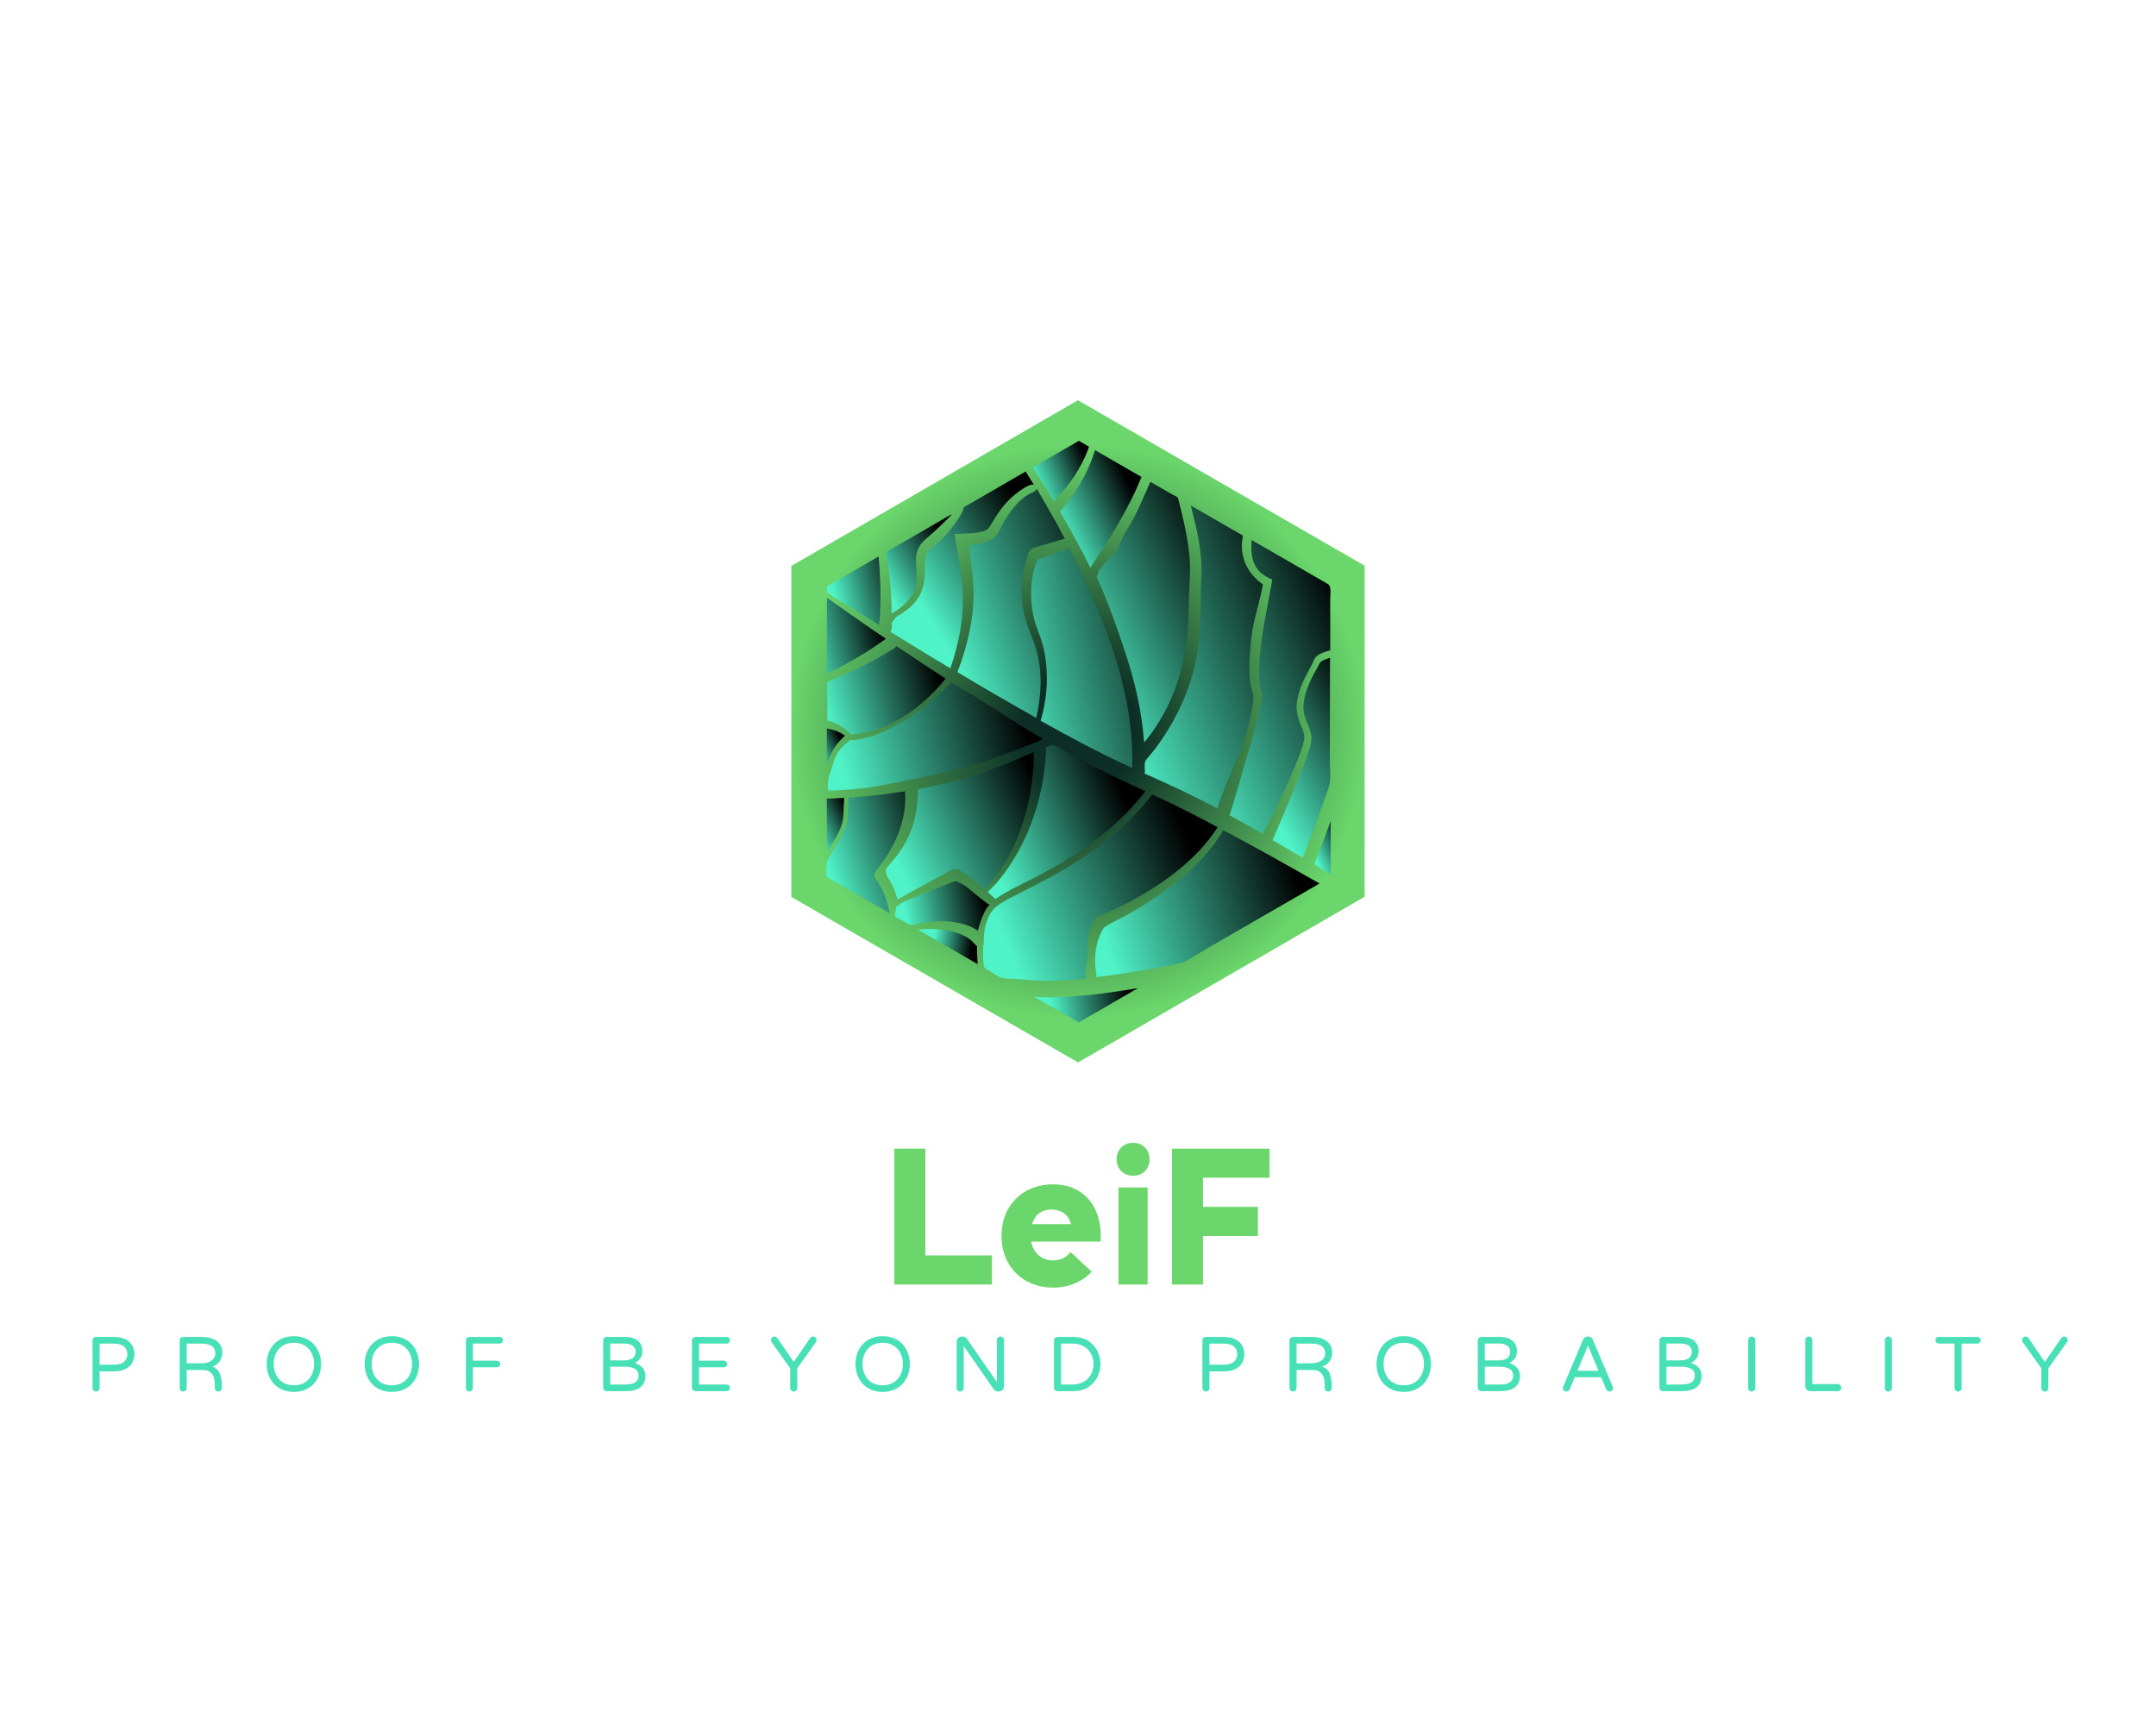 <svg xmlns="http://www.w3.org/2000/svg" xmlns:xlink="http://www.w3.org/1999/xlink" version="1.1" width="1280" height="1024" viewBox="0 0 1280 1024" xml:space="preserve">
<desc>Created with Fabric.js 5.3.0</desc>
<defs>
</defs>
<g transform="matrix(1 0 0 1 640 512)" id="background-logo">
<rect style="stroke: none; stroke-width: 0; stroke-dasharray: none; stroke-linecap: butt; stroke-dashoffset: 0; stroke-linejoin: miter; stroke-miterlimit: 4; fill: rgb(255,255,255); fill-opacity: 0; fill-rule: nonzero; opacity: 1;" paint-order="stroke" x="-640" y="-512" rx="0" ry="0" width="1280" height="1024"></rect>
</g>
<g transform="matrix(1.921 0 0 1.921 640 434.144)" id="logo-logo">
<g style="" paint-order="stroke">
		<g transform="matrix(0.423 -0.733 0.733 0.423 0 2.842171e-14)">
<radialGradient id="SVGID_119913" gradientUnits="userSpaceOnUse" gradientTransform="matrix(1 0 0 1 -104.7 -120.85)" cx="104.7" cy="120.85" r="104.7" fx="104.7" fy="120.85">
<stop offset="20%" style="stop-color:rgb(12,46,37);stop-opacity: 1"></stop>
<stop offset="100%" style="stop-color:rgb(106,214,107);stop-opacity: 1"></stop>
</radialGradient>
<polygon style="stroke: none; stroke-width: 1; stroke-dasharray: none; stroke-linecap: butt; stroke-dashoffset: 0; stroke-linejoin: miter; stroke-miterlimit: 4; fill: url(#SVGID_119913); fill-rule: nonzero; opacity: 1;" paint-order="stroke" points="104.7,60.45 104.7,-60.45 0,-120.85 -104.7,-60.45 -104.7,60.45 0,120.85"></polygon>
</g>
		<g transform="matrix(0.423 -0.733 0.733 0.423 -73.105 -26.957)">
<linearGradient id="SVGID_119914" gradientUnits="userSpaceOnUse" gradientTransform="matrix(1 0 0 1 116.7 40.5)" x1="0" y1="0.525" x2="24" y2="25.575">
<stop offset="10.5%" style="stop-color:rgb(79,243,199);stop-opacity: 1"></stop>
<stop offset="94%" style="stop-color:rgb(0,0,0);stop-opacity: 1"></stop>
</linearGradient>
<path style="stroke: none; stroke-width: 1; stroke-dasharray: none; stroke-linecap: butt; stroke-dashoffset: 0; stroke-linejoin: miter; stroke-miterlimit: 4; fill: url(#SVGID_119914); fill-rule: nonzero; opacity: 1;" paint-order="stroke" transform="translate(-128.7, -53.55)" d="M 138.5 66.6 C 139.1 57.9 139.9 49.2 140.7 40.5 L 116.7 54.3 C 123.6 59 130.8 63.3 138.5 66.6 z" stroke-linecap="round"></path>
</g>
		<g transform="matrix(0.423 -0.733 0.733 0.423 -65.565 -45.773)">
<linearGradient id="SVGID_119915" gradientUnits="userSpaceOnUse" gradientTransform="matrix(1 0 0 1 141.6 38.4)" x1="0" y1="0.475" x2="21.6" y2="23.025">
<stop offset="10.5%" style="stop-color:rgb(79,243,199);stop-opacity: 1"></stop>
<stop offset="94%" style="stop-color:rgb(0,0,0);stop-opacity: 1"></stop>
</linearGradient>
<path style="stroke: none; stroke-width: 1; stroke-dasharray: none; stroke-linecap: butt; stroke-dashoffset: 0; stroke-linejoin: miter; stroke-miterlimit: 4; fill: url(#SVGID_119915); fill-rule: nonzero; opacity: 1;" paint-order="stroke" transform="translate(-152.4, -50.15)" d="M 155.2 54.6 C 157.9 52.9 160.6 51.1 163.2 49.3 L 144.3 38.4 C 143.9 38.6 143.5 38.9 143.1 39.1 C 142.5 39.4 142.5 39.4 142.4 40.1 C 142 42.4 142.2 45.1 142.1 47.5 C 141.9 52.3 141.8 57.1 141.6 61.9 C 146.3 60 150.8 57.3 155.2 54.6 z" stroke-linecap="round"></path>
</g>
		<g transform="matrix(0.423 -0.733 0.733 0.423 -61.558 -11.736)">
<linearGradient id="SVGID_119916" gradientUnits="userSpaceOnUse" gradientTransform="matrix(1 0 0 1 101.8 55.9)" x1="0" y1="0.15" x2="36.3" y2="36.75">
<stop offset="10.5%" style="stop-color:rgb(79,243,199);stop-opacity: 1"></stop>
<stop offset="94%" style="stop-color:rgb(0,0,0);stop-opacity: 1"></stop>
</linearGradient>
<path style="stroke: none; stroke-width: 1; stroke-dasharray: none; stroke-linecap: butt; stroke-dashoffset: 0; stroke-linejoin: miter; stroke-miterlimit: 4; fill: url(#SVGID_119916); fill-rule: nonzero; opacity: 1;" paint-order="stroke" transform="translate(-119.95, -74.35)" d="M 101.9 72.8 C 101.9 72.9 101.9 73 101.8 73.1 C 102.3 73.4 102.6 74 102.9 74.5 C 103.4 75.2 104 75.9 104.6 76.6 C 105.7 77.9 106.9 79.1 108.1 80.2 C 110.7 82.5 113.5 84.4 116.5 86.1 C 122.8 89.5 129.7 91.7 136.8 92.8 C 137.2 85.6 137.6 78.5 138.1 71.3 C 137.1 71.2 136.2 70.6 135.4 70.1 C 134.3 69.5 133.3 69 132.3 68.4 C 130.2 67.2 128.1 65.9 126 64.5 C 121.9 61.8 118 58.9 114.2 55.9 L 102 63 C 102.8 66.1 103 69.6 101.9 72.8 z" stroke-linecap="round"></path>
</g>
		<g transform="matrix(0.423 -0.733 0.733 0.423 -52.236 -54.012)">
<linearGradient id="SVGID_119917" gradientUnits="userSpaceOnUse" gradientTransform="matrix(1 0 0 1 147.5 50.9)" x1="6.59" y1="0" x2="35.81" y2="16.038">
<stop offset="10.5%" style="stop-color:rgb(79,243,199);stop-opacity: 1"></stop>
<stop offset="94%" style="stop-color:rgb(0,0,0);stop-opacity: 1"></stop>
</linearGradient>
<path style="stroke: none; stroke-width: 1; stroke-dasharray: none; stroke-linecap: butt; stroke-dashoffset: 0; stroke-linejoin: miter; stroke-miterlimit: 4; fill: url(#SVGID_119917); fill-rule: nonzero; opacity: 1;" paint-order="stroke" transform="translate(-168.7, -58.919)" d="M 147.5 63.8 C 150.7 65.7 154.6 67.2 158.3 66.9 C 161.8 66.6 164.7 64.4 167.5 62.6 C 169.2 61.5 170.9 60.6 173 60.4 C 175.2 60.2 177.4 61 179.5 61.8 C 181.8 62.6 189.6 64.9 189.9 64.7 L 166 50.9 C 160.1 55.6 154 60.2 147.5 63.8 z" stroke-linecap="round"></path>
</g>
		<g transform="matrix(0.423 -0.733 0.733 0.423 -33.773 -53.324)">
<linearGradient id="SVGID_119918" gradientUnits="userSpaceOnUse" gradientTransform="matrix(1 0 0 1 140.9 64.023)" x1="11.906" y1="0" x2="64.094" y2="28.377">
<stop offset="10.5%" style="stop-color:rgb(79,243,199);stop-opacity: 1"></stop>
<stop offset="94%" style="stop-color:rgb(0,0,0);stop-opacity: 1"></stop>
</linearGradient>
<path style="stroke: none; stroke-width: 1; stroke-dasharray: none; stroke-linecap: butt; stroke-dashoffset: 0; stroke-linejoin: miter; stroke-miterlimit: 4; fill: url(#SVGID_119918); fill-rule: nonzero; opacity: 1;" paint-order="stroke" transform="translate(-178.9, -78.212)" d="M 140.9 92.4 C 150.8 90.5 160.8 87 169.1 81.2 C 173 78.5 176.6 75.3 180.3 72.3 C 181.6 71.3 182.9 70.2 184.2 69.2 C 185.2 70.8 186.1 72.4 187.2 74 C 188.1 75.4 189.2 76.8 190.4 77.9 C 191.6 79 192.3 79 193.9 79 C 197.7 79 201.5 79.3 205.2 80.3 C 206.9 80.8 208.6 81.4 210.2 82.2 C 211.4 82.8 213.9 84 214.2 85.3 C 215.1 83.6 216 82 216.9 80.3 L 194.2 67.2 C 192.4 68.4 181.9 67 178.2 65.5 C 176.1 64.6 173.8 63.5 171.5 64.3 C 169.3 65 167.4 66.5 165.3 67.5 C 161.6 69.3 157.9 69.9 153.9 68.8 C 151.6 68.2 149.4 67.1 147.4 65.9 C 147 65.6 145 65.9 144.7 65.5 C 143.4 66.2 142.9 66.8 141.5 66.8 C 141.3 75.2 141 83.8 140.9 92.4 z" stroke-linecap="round"></path>
</g>
		<g transform="matrix(0.423 -0.733 0.733 0.423 -6.609 32.698)">
<linearGradient id="SVGID_119919" gradientUnits="userSpaceOnUse" gradientTransform="matrix(1 0 0 1 76.2 137.1)" x1="5.525" y1="0" x2="55.975" y2="39.4">
<stop offset="10.5%" style="stop-color:rgb(79,243,199);stop-opacity: 1"></stop>
<stop offset="94%" style="stop-color:rgb(0,0,0);stop-opacity: 1"></stop>
</linearGradient>
<path style="stroke: none; stroke-width: 1; stroke-dasharray: none; stroke-linecap: butt; stroke-dashoffset: 0; stroke-linejoin: miter; stroke-miterlimit: 4; fill: url(#SVGID_119919); fill-rule: nonzero; opacity: 1;" paint-order="stroke" transform="translate(-106.95, -156.8)" d="M 135.6 138.9 C 134.9 138.3 134.2 137.7 133.5 137.1 C 118.1 145.3 100 149.2 82.7 146.4 C 80.8 146.1 78.9 145.5 77 145 C 76.7 146.2 76.5 147.5 76.2 148.7 C 81.4 151.2 86.1 154.7 91 157.8 C 99.6 163.3 108.6 168.1 118.1 171.6 C 124.5 173.9 131 175.6 137.7 176.5 C 136.4 164 135.7 151.5 135.6 138.9 z" stroke-linecap="round"></path>
</g>
		<g transform="matrix(0.423 -0.733 0.733 0.423 2.497 80.676)">
<linearGradient id="SVGID_119920" gradientUnits="userSpaceOnUse" gradientTransform="matrix(1 0 0 1 52.4 178.8)" x1="0" y1="2.4" x2="21.7" y2="28.9">
<stop offset="10.5%" style="stop-color:rgb(79,243,199);stop-opacity: 1"></stop>
<stop offset="94%" style="stop-color:rgb(0,0,0);stop-opacity: 1"></stop>
</linearGradient>
<path style="stroke: none; stroke-width: 1; stroke-dasharray: none; stroke-linecap: butt; stroke-dashoffset: 0; stroke-linejoin: miter; stroke-miterlimit: 4; fill: url(#SVGID_119920); fill-rule: nonzero; opacity: 1;" paint-order="stroke" transform="translate(-63.25, -194.45)" d="M 52.4 178.8 L 52.4 197.6 L 74.1 210.1 C 69.9 205 65.8 199.8 61.9 194.4 C 58.4 189.4 55 184.3 52.4 178.8 z" stroke-linecap="round"></path>
</g>
		<g transform="matrix(0.423 -0.733 0.733 0.423 -38.874 64.2)">
<linearGradient id="SVGID_119921" gradientUnits="userSpaceOnUse" gradientTransform="matrix(1 0 0 1 52.4 129.8)" x1="0" y1="4.665" x2="6.541" y2="20.535">
<stop offset="10.5%" style="stop-color:rgb(79,243,199);stop-opacity: 1"></stop>
<stop offset="94%" style="stop-color:rgb(0,0,0);stop-opacity: 1"></stop>
</linearGradient>
<path style="stroke: none; stroke-width: 1; stroke-dasharray: none; stroke-linecap: butt; stroke-dashoffset: 0; stroke-linejoin: miter; stroke-miterlimit: 4; fill: url(#SVGID_119921); fill-rule: nonzero; opacity: 1;" paint-order="stroke" transform="translate(-55.671, -142.4)" d="M 56.3 152.5 C 56.8 152.2 57.4 151.9 58 151.5 C 58 151.2 58.1 150.8 58.2 150.5 C 58.2 150.5 58.8 148.6 58.8 148.4 C 58.9 147.4 59 146.5 58.9 145.5 C 58.8 143.6 58.3 141.6 57.7 139.8 C 56.5 136.3 54.6 132.8 52.4 129.8 L 52.4 155 C 53.7 154.2 55 153.3 56.3 152.5 z" stroke-linecap="round"></path>
</g>
		<g transform="matrix(0.423 -0.733 0.733 0.423 21.736 -36.668)">
<linearGradient id="SVGID_119922" gradientUnits="userSpaceOnUse" gradientTransform="matrix(1 0 0 1 152.8 121.491)" x1="9.254" y1="0" x2="74.435" y2="46.674">
<stop offset="10.5%" style="stop-color:rgb(79,243,199);stop-opacity: 1"></stop>
<stop offset="94%" style="stop-color:rgb(0,0,0);stop-opacity: 1"></stop>
</linearGradient>
<path style="stroke: none; stroke-width: 1; stroke-dasharray: none; stroke-linecap: butt; stroke-dashoffset: 0; stroke-linejoin: miter; stroke-miterlimit: 4; fill: url(#SVGID_119922); fill-rule: nonzero; opacity: 1;" paint-order="stroke" transform="translate(-194.644, -144.828)" d="M 178.3 144.3 C 170.7 152.9 162.3 160.8 152.8 167.2 C 166.3 169.6 180.5 167.4 193 162 C 197.1 160.2 201.1 158.1 205 155.9 C 208.9 153.7 213.1 151.8 217 149.5 C 220.9 147.1 224.4 144.3 227.8 141.3 C 229.5 139.8 231.2 138.2 232.9 136.6 C 233.7 135.8 234.6 135 235.4 134.2 C 235.8 133.8 236.2 133.5 236.4 133.1 C 236.6 132.4 236.4 131.5 236.4 130.8 C 236.4 129.5 236.4 128.2 236.4 126.9 C 236.4 125.1 236.4 123.3 236.4 121.6 C 229.7 122.2 223.3 123.3 216.7 122.9 C 213.4 122.7 210.5 123.6 207.2 123.3 C 205.6 123.1 203.6 122.1 202 122 C 201.1 121.9 200 121.6 199.2 121.5 C 198.8 121.4 197 122.2 196.6 121.9 C 190.6 130.2 185.2 136.5 178.3 144.3 z" stroke-linecap="round"></path>
</g>
		<g transform="matrix(0.423 -0.733 0.733 0.423 3.733 -23.653)">
<linearGradient id="SVGID_119923" gradientUnits="userSpaceOnUse" gradientTransform="matrix(1 0 0 1 140.8 100.1)" x1="0" y1="2.05" x2="59.8" y2="65.95">
<stop offset="10.5%" style="stop-color:rgb(79,243,199);stop-opacity: 1"></stop>
<stop offset="94%" style="stop-color:rgb(0,0,0);stop-opacity: 1"></stop>
</linearGradient>
<path style="stroke: none; stroke-width: 1; stroke-dasharray: none; stroke-linecap: butt; stroke-dashoffset: 0; stroke-linejoin: miter; stroke-miterlimit: 4; fill: url(#SVGID_119923); fill-rule: nonzero; opacity: 1;" paint-order="stroke" transform="translate(-170.7, -134.1)" d="M 191.3 100.1 C 187.1 100.5 182.7 102.3 179.1 104.4 C 175.5 106.5 172.1 109.2 169.5 112.4 C 168.1 114.1 166.7 115.8 165.1 117.4 C 162.1 120.4 158.6 122.9 154.9 125 C 150.5 127.5 145.7 129.3 140.8 130.5 C 141 143 141.4 155.6 142.6 168.1 C 161.9 157.8 177.2 141 190 123.5 C 193.7 118.5 197.2 113.3 200.6 108 L 191.3 100.1 z" stroke-linecap="round"></path>
</g>
		<g transform="matrix(0.423 -0.733 0.733 0.423 4.135 49.715)">
<linearGradient id="SVGID_119924" gradientUnits="userSpaceOnUse" gradientTransform="matrix(1 0 0 1 52.275 149.782)" x1="7.777" y1="0" x2="79.448" y2="56.118">
<stop offset="10.5%" style="stop-color:rgb(79,243,199);stop-opacity: 1"></stop>
<stop offset="94%" style="stop-color:rgb(0,0,0);stop-opacity: 1"></stop>
</linearGradient>
<path style="stroke: none; stroke-width: 1; stroke-dasharray: none; stroke-linecap: butt; stroke-dashoffset: 0; stroke-linejoin: miter; stroke-miterlimit: 4; fill: url(#SVGID_119924); fill-rule: nonzero; opacity: 1;" paint-order="stroke" transform="translate(-95.887, -177.841)" d="M 75.8 187.7 C 78.4 186 81.4 184.7 84.5 184.1 C 86 183.8 88.1 183.3 89.4 184.3 C 91.5 185.8 93.5 187.4 95.6 188.9 C 102.7 193.7 110.1 197.9 118.1 201 C 124.9 203.7 132.2 205.6 139.5 205.9 C 139.2 197 138.8 188.1 137.9 179.2 C 126 177.7 114.5 173.6 103.9 168.2 C 97 164.7 90.5 160.5 84 156.3 C 81.2 154.5 78.5 152.6 75.6 151.1 C 75.6 151.3 75.1 151.1 75.2 150.9 C 71.5 149.1 67.8 149.7 64 151.1 C 63 151.5 62.2 152 61.2 152.5 C 61 152.6 59.3 153.6 59 153.5 C 57 154.6 54.4 155.9 52.8 157.5 C 52.3 158 52.5 157.7 52.4 158.4 C 52.3 158.9 52.4 159.4 52.4 159.8 C 52.4 161.9 51.9 164.5 52.9 166.4 C 55.4 171 57.4 175.9 60 180.4 C 62.6 185 64.6 187.7 67.7 192 C 69.8 189.8 73.3 189.4 75.8 187.7 z" stroke-linecap="round"></path>
</g>
		<g transform="matrix(0.423 -0.733 0.733 0.423 -41.783 54.761)">
<linearGradient id="SVGID_119925" gradientUnits="userSpaceOnUse" gradientTransform="matrix(1 0 0 1 52.311 118.7)" x1="0" y1="1.927" x2="22.593" y2="28.373">
<stop offset="10.5%" style="stop-color:rgb(79,243,199);stop-opacity: 1"></stop>
<stop offset="94%" style="stop-color:rgb(0,0,0);stop-opacity: 1"></stop>
</linearGradient>
<path style="stroke: none; stroke-width: 1; stroke-dasharray: none; stroke-linecap: butt; stroke-dashoffset: 0; stroke-linejoin: miter; stroke-miterlimit: 4; fill: url(#SVGID_119925); fill-rule: nonzero; opacity: 1;" paint-order="stroke" transform="translate(-63.608, -133.85)" d="M 73.3 148 C 73.3 145.2 75 137.4 74.9 136.2 C 74.8 135.3 74.9 133.5 74.5 132.7 C 74.3 132.4 63.1 123.7 58.8 120.4 C 57.6 119.5 56.8 119.6 55.7 118.7 C 54.9 119.4 52.7 119.4 52.4 120.3 C 52.2 121 52.4 122.1 52.4 122.8 C 52.4 123.8 52.4 124.8 52.4 125.8 C 52.4 126.9 53 127.3 53.8 128.2 C 58.8 133.8 63.5 141.3 63 149 C 64.8 148.4 71.3 147 73.3 148 z" stroke-linecap="round"></path>
</g>
		<g transform="matrix(0.423 -0.733 0.733 0.423 -76.872 27.911)">
<linearGradient id="SVGID_119926" gradientUnits="userSpaceOnUse" gradientTransform="matrix(1 0 0 1 60.1 77.1)" x1="2.625" y1="0" x2="17.875" y2="10">
<stop offset="10.5%" style="stop-color:rgb(79,243,199);stop-opacity: 1"></stop>
<stop offset="94%" style="stop-color:rgb(0,0,0);stop-opacity: 1"></stop>
</linearGradient>
<path style="stroke: none; stroke-width: 1; stroke-dasharray: none; stroke-linecap: butt; stroke-dashoffset: 0; stroke-linejoin: miter; stroke-miterlimit: 4; fill: url(#SVGID_119926); fill-rule: nonzero; opacity: 1;" paint-order="stroke" transform="translate(-70.35, -82.1)" d="M 64.3 87.1 C 66.4 87.1 68.5 87.1 70.6 86.8 C 72.6 86.5 74.3 85.8 76.1 84.8 C 77.6 84 79.1 83.2 80.6 82.5 C 79.9 81.4 77.2 77.2 77.2 77.1 L 60.1 87 C 61.5 87 62.9 87 64.3 87.1 z" stroke-linecap="round"></path>
</g>
		<g transform="matrix(0.423 -0.733 0.733 0.423 -77.375 4.653)">
<linearGradient id="SVGID_119927" gradientUnits="userSpaceOnUse" gradientTransform="matrix(1 0 0 1 87.2 64.3)" x1="1.547" y1="0" x2="11.741" y2="7.1">
<stop offset="10.5%" style="stop-color:rgb(79,243,199);stop-opacity: 1"></stop>
<stop offset="94%" style="stop-color:rgb(0,0,0);stop-opacity: 1"></stop>
</linearGradient>
<path style="stroke: none; stroke-width: 1; stroke-dasharray: none; stroke-linecap: butt; stroke-dashoffset: 0; stroke-linejoin: miter; stroke-miterlimit: 4; fill: url(#SVGID_119927); fill-rule: nonzero; opacity: 1;" paint-order="stroke" transform="translate(-93.844, -67.85)" d="M 88.7 70.9 C 92.6 69.8 96.6 70.1 100.4 71.4 C 100.7 69 100.2 66.6 99.4 64.3 L 87.2 71.3 C 87.7 71.2 88.1 71.1 88.7 70.9 z" stroke-linecap="round"></path>
</g>
		<g transform="matrix(0.423 -0.733 0.733 0.423 -45.201 9.097)">
<linearGradient id="SVGID_119928" gradientUnits="userSpaceOnUse" gradientTransform="matrix(1 0 0 1 80 72.17)" x1="0" y1="1.458" x2="56.6" y2="60.974">
<stop offset="10.5%" style="stop-color:rgb(79,243,199);stop-opacity: 1"></stop>
<stop offset="94%" style="stop-color:rgb(0,0,0);stop-opacity: 1"></stop>
</linearGradient>
<path style="stroke: none; stroke-width: 1; stroke-dasharray: none; stroke-linecap: butt; stroke-dashoffset: 0; stroke-linejoin: miter; stroke-miterlimit: 4; fill: url(#SVGID_119928); fill-rule: nonzero; opacity: 1;" paint-order="stroke" transform="translate(-108.3, -103.386)" d="M 116.9 119.6 C 110.4 114.1 89.7 90.4 87 86.6 C 86.3 85.7 85.7 84.7 85 83.8 C 84.4 82.9 80.6 77.2 80 76.2 C 82.9 73.4 86 73.7 89.9 72.6 C 93.7 71.6 96.4 72.5 100 73.7 C 99.8 74.3 108.2 87.9 136.6 95.3 C 136.6 113.8 135.5 121.5 135.5 134.6 C 135.3 134.8 120.1 122.4 116.9 119.6 z" stroke-linecap="round"></path>
</g>
		<g transform="matrix(0.423 -0.733 0.733 0.423 -35.646 28.642)">
<linearGradient id="SVGID_119929" gradientUnits="userSpaceOnUse" gradientTransform="matrix(1 0 0 1 58.2 104.2)" x1="7.624" y1="0" x2="63.876" y2="41.004">
<stop offset="10.5%" style="stop-color:rgb(79,243,199);stop-opacity: 1"></stop>
<stop offset="94%" style="stop-color:rgb(0,0,0);stop-opacity: 1"></stop>
</linearGradient>
<path style="stroke: none; stroke-width: 1; stroke-dasharray: none; stroke-linecap: butt; stroke-dashoffset: 0; stroke-linejoin: miter; stroke-miterlimit: 4; fill: url(#SVGID_119929); fill-rule: nonzero; opacity: 1;" paint-order="stroke" transform="translate(-93.95, -124.702)" d="M 78.9 131.6 C 78.9 135.6 78 139.8 77.3 143.7 C 81.4 144.5 85.4 145.1 89.6 145.2 C 98.2 145.3 106.8 143.6 115 140.8 C 120.1 139 125 136.8 129.7 134.1 C 123.7 129.6 117.7 125.1 112.2 120.1 C 106.7 115.1 101.7 109.8 96.8 104.2 C 87.2 109.9 77.5 111.3 67 108.8 C 65.6 108.5 64.3 109.1 63.6 110.4 C 62.2 113.2 60.4 115.7 58.2 117.9 C 65.4 122 69.9 125.2 77.5 129.5 C 78 130.2 78.4 130.8 78.9 131.6 z" stroke-linecap="round"></path>
</g>
		<g transform="matrix(0.423 -0.733 0.733 0.423 -61.997 33.811)">
<linearGradient id="SVGID_119930" gradientUnits="userSpaceOnUse" gradientTransform="matrix(1 0 0 1 52.4 83.8)" x1="1.85" y1="0" x2="39.55" y2="34">
<stop offset="10.5%" style="stop-color:rgb(79,243,199);stop-opacity: 1"></stop>
<stop offset="94%" style="stop-color:rgb(0,0,0);stop-opacity: 1"></stop>
</linearGradient>
<path style="stroke: none; stroke-width: 1; stroke-dasharray: none; stroke-linecap: butt; stroke-dashoffset: 0; stroke-linejoin: miter; stroke-miterlimit: 4; fill: url(#SVGID_119930); fill-rule: nonzero; opacity: 1;" paint-order="stroke" transform="translate(-73.1, -100.8)" d="M 52.4 117.8 C 55.8 115.1 59 111.4 60.7 107.2 C 61.1 106.2 62.1 105.7 63.2 105.8 C 73.6 107.6 85 106.6 93.8 100.5 C 89.4 95.1 85.3 89.5 81.5 83.8 C 80.2 84.5 78.9 85.2 77.6 85.8 C 76 86.7 74.4 87.6 72.5 88 C 70.5 88.5 68.4 88.6 66.3 88.6 C 63.7 88.6 61 88.5 58.4 88.5 C 57.7 88.5 56.9 88.7 56.3 89 C 55 89.7 53.7 90.5 52.4 91.3 L 52.4 117.8 z" stroke-linecap="round"></path>
</g>
		<g transform="matrix(0.423 -0.733 0.733 0.423 4.828 -68.577)">
<linearGradient id="SVGID_119931" gradientUnits="userSpaceOnUse" gradientTransform="matrix(1 0 0 1 198.3 98.3)" x1="4.306" y1="0" x2="33.694" y2="20.776">
<stop offset="10.5%" style="stop-color:rgb(79,243,199);stop-opacity: 1"></stop>
<stop offset="94%" style="stop-color:rgb(0,0,0);stop-opacity: 1"></stop>
</linearGradient>
<path style="stroke: none; stroke-width: 1; stroke-dasharray: none; stroke-linecap: butt; stroke-dashoffset: 0; stroke-linejoin: miter; stroke-miterlimit: 4; fill: url(#SVGID_119931); fill-rule: nonzero; opacity: 1;" paint-order="stroke" transform="translate(-217.3, -108.688)" d="M 232.2 99.1 C 225 100.2 217.6 99.8 210.5 98.5 C 206.6 105.2 202.6 111.8 198.3 118.3 C 210.9 119.1 223.8 119.7 236.3 117.9 L 236.3 98.3 C 234.9 98.6 233.5 98.9 232.2 99.1 z" stroke-linecap="round"></path>
</g>
		<g transform="matrix(0.423 -0.733 0.733 0.423 72.839 7.691)">
<linearGradient id="SVGID_119932" gradientUnits="userSpaceOnUse" gradientTransform="matrix(1 0 0 1 145.3 208.2)" x1="9.525" y1="0" x2="58.775" y2="30.2">
<stop offset="10.5%" style="stop-color:rgb(79,243,199);stop-opacity: 1"></stop>
<stop offset="94%" style="stop-color:rgb(0,0,0);stop-opacity: 1"></stop>
</linearGradient>
<path style="stroke: none; stroke-width: 1; stroke-dasharray: none; stroke-linecap: butt; stroke-dashoffset: 0; stroke-linejoin: miter; stroke-miterlimit: 4; fill: url(#SVGID_119932); fill-rule: nonzero; opacity: 1;" paint-order="stroke" transform="translate(-179.45, -223.3)" d="M 212.4 209.5 C 211.7 208.9 211 208.3 210.1 208.2 C 209.5 208.2 208.8 208.3 208.2 208.3 C 206.1 208.3 204 208.3 201.9 208.6 C 197.3 209.1 192.7 210.3 189.7 214 C 188.3 215.7 187.1 217.6 185.3 218.9 C 183.5 220.2 181 220.6 178.9 221 C 173.8 222.1 168.7 222.7 163.5 223.4 C 157.5 224.2 151.5 224.9 145.4 225.6 C 145.4 229.9 145.4 234.1 145.3 238.4 C 150.7 237.6 156 236.8 161.3 235.8 C 163.9 235.3 166.5 234.8 169.1 234.3 C 170.7 234 172.6 233.8 174.1 233.2 C 176.3 232.3 178.5 230.7 180.5 229.5 C 189.2 224.5 197.9 219.5 206.6 214.5 C 208.9 213.2 211.2 211.8 213.6 210.5 C 213.3 210.2 212.9 209.9 212.4 209.5 z" stroke-linecap="round"></path>
</g>
		<g transform="matrix(0.423 -0.733 0.733 0.423 74.975 -21.577)">
<linearGradient id="SVGID_119933" gradientUnits="userSpaceOnUse" gradientTransform="matrix(1 0 0 1 210.6 208.2)" x1="0.025" y1="0" x2="0.075" y2="0">
<stop offset="10.5%" style="stop-color:rgb(79,243,199);stop-opacity: 1"></stop>
<stop offset="94%" style="stop-color:rgb(0,0,0);stop-opacity: 1"></stop>
</linearGradient>
<path style="stroke: none; stroke-width: 1; stroke-dasharray: none; stroke-linecap: butt; stroke-dashoffset: 0; stroke-linejoin: miter; stroke-miterlimit: 4; fill: url(#SVGID_119933); fill-rule: nonzero; opacity: 1;" paint-order="stroke" transform="translate(-210.65, -208.2)" d="M 210.7 208.2 C 210.7 208.2 210.6 208.2 210.6 208.2 C 210.6 208.2 210.7 208.2 210.7 208.2 z" stroke-linecap="round"></path>
</g>
		<g transform="matrix(0.423 -0.733 0.733 0.423 -6.403 -82.1)">
<linearGradient id="SVGID_119934" gradientUnits="userSpaceOnUse" gradientTransform="matrix(1 0 0 1 212.7 81.8)" x1="2.193" y1="0" x2="21.407" y2="14.828">
<stop offset="10.5%" style="stop-color:rgb(79,243,199);stop-opacity: 1"></stop>
<stop offset="94%" style="stop-color:rgb(0,0,0);stop-opacity: 1"></stop>
</linearGradient>
<path style="stroke: none; stroke-width: 1; stroke-dasharray: none; stroke-linecap: butt; stroke-dashoffset: 0; stroke-linejoin: miter; stroke-miterlimit: 4; fill: url(#SVGID_119934); fill-rule: nonzero; opacity: 1;" paint-order="stroke" transform="translate(-224.5, -89.214)" d="M 219.5 81.8 C 217.3 86.1 215 90.3 212.7 94.5 C 220.3 96.7 228.5 97.3 236.3 95.8 L 236.3 91.5 L 219.5 81.8 z" stroke-linecap="round"></path>
</g>
		<g transform="matrix(0.423 -0.733 0.733 0.423 -16.918 -41.898)">
<linearGradient id="SVGID_119935" gradientUnits="userSpaceOnUse" gradientTransform="matrix(1 0 0 1 140.834 75.8)" x1="4.966" y1="0" x2="67.699" y2="52.8">
<stop offset="10.5%" style="stop-color:rgb(79,243,199);stop-opacity: 1"></stop>
<stop offset="94%" style="stop-color:rgb(0,0,0);stop-opacity: 1"></stop>
</linearGradient>
<path style="stroke: none; stroke-width: 1; stroke-dasharray: none; stroke-linecap: butt; stroke-dashoffset: 0; stroke-linejoin: miter; stroke-miterlimit: 4; fill: url(#SVGID_119935); fill-rule: nonzero; opacity: 1;" paint-order="stroke" transform="translate(-177.167, -102.2)" d="M 152.8 123.6 C 157.5 120.9 161.7 117.5 165.1 113.2 C 167.9 109.6 170.7 106.2 174.4 103.4 C 176.8 101.5 179.5 100 182.3 98.8 C 185.3 97.5 188.4 96.9 191.5 96 C 192 95.9 193.8 96.2 194 96.5 C 194.8 97.3 195.6 98.1 196.5 98.9 C 198.6 100.9 200.7 102.9 202.8 104.9 C 203.8 103.3 204.8 101.6 205.9 100 C 206.4 99.2 209.4 93.9 209.8 93.3 C 210.1 92.9 212.5 88.6 213.5 86.9 C 212.4 87.3 211.2 85.9 210.3 85.4 C 209 84.7 207.6 84.1 206.2 83.7 C 203.2 82.9 200.1 82.6 197 82.6 C 194.4 82.6 191.8 83.3 189.4 82 C 186.9 80.6 184.9 78.1 183.2 75.8 C 180.6 77.8 177.9 79.8 175.3 81.8 C 169.3 86.3 162.7 89.6 155.5 91.9 C 150.8 93.4 145.9 94.6 141 95.3 C 140.8 106.4 140.8 117.5 140.9 128.6 C 144.9 127.4 149 125.7 152.8 123.6 z" stroke-linecap="round"></path>
</g>
		<g transform="matrix(0.423 -0.733 0.733 0.423 38.502 -22.154)">
<linearGradient id="SVGID_119936" gradientUnits="userSpaceOnUse" gradientTransform="matrix(1 0 0 1 143.1 138.7)" x1="7.375" y1="0" x2="85.825" y2="63.7">
<stop offset="10.5%" style="stop-color:rgb(79,243,199);stop-opacity: 1"></stop>
<stop offset="94%" style="stop-color:rgb(0,0,0);stop-opacity: 1"></stop>
</linearGradient>
<path style="stroke: none; stroke-width: 1; stroke-dasharray: none; stroke-linecap: butt; stroke-dashoffset: 0; stroke-linejoin: miter; stroke-miterlimit: 4; fill: url(#SVGID_119936); fill-rule: nonzero; opacity: 1;" paint-order="stroke" transform="translate(-189.7, -170.55)" d="M 230.4 144.3 C 227.6 146.9 224.6 149.4 221.4 151.6 C 218.3 153.8 214.9 155.4 211.6 157.2 C 204.7 161 197.9 165 190.5 167.8 C 178.9 172.1 166.7 173.2 154.5 172 C 153.1 171.9 151.6 171.6 150.2 171.4 C 149.4 171.3 148.6 171.1 147.8 171 C 146.1 170.7 144.7 172.5 143.1 173 C 144.2 183.7 145 191.6 145.3 202.4 C 156.9 199.8 168.5 200 179.8 196.3 C 182.1 195.6 184.4 194.8 186.5 193.8 C 188.1 193.1 188.9 191.7 190.2 190.6 C 194.4 187 199.8 184.6 204.8 182.3 C 210.8 179.5 218.3 178.2 224.5 175.9 C 225.1 168.5 229.6 162.8 236.3 160.7 L 236.3 138.7 C 234.3 140.6 232.4 142.4 230.4 144.3 z" stroke-linecap="round"></path>
</g>
		<g transform="matrix(0.423 -0.733 0.733 0.423 78.084 35.942)">
<linearGradient id="SVGID_119937" gradientUnits="userSpaceOnUse" gradientTransform="matrix(1 0 0 1 145.2 240.5)" x1="1.8" y1="0" x2="15.1" y2="9.7">
<stop offset="10.5%" style="stop-color:rgb(79,243,199);stop-opacity: 1"></stop>
<stop offset="94%" style="stop-color:rgb(0,0,0);stop-opacity: 1"></stop>
</linearGradient>
<path style="stroke: none; stroke-width: 1; stroke-dasharray: none; stroke-linecap: butt; stroke-dashoffset: 0; stroke-linejoin: miter; stroke-miterlimit: 4; fill: url(#SVGID_119937); fill-rule: nonzero; opacity: 1;" paint-order="stroke" transform="translate(-153.65, -245.35)" d="M 145.2 250.2 L 162.1 240.5 C 156.5 241.5 151 242.4 145.4 243.2 C 145.3 245.5 145.2 247.8 145.2 250.2 z" stroke-linecap="round"></path>
</g>
		<g transform="matrix(0.423 -0.733 0.733 0.423 55.308 -13.674)">
<linearGradient id="SVGID_119938" gradientUnits="userSpaceOnUse" gradientTransform="matrix(1 0 0 1 145.4 164.2)" x1="8.501" y1="0" x2="82.602" y2="57.1">
<stop offset="10.5%" style="stop-color:rgb(79,243,199);stop-opacity: 1"></stop>
<stop offset="94%" style="stop-color:rgb(0,0,0);stop-opacity: 1"></stop>
</linearGradient>
<path style="stroke: none; stroke-width: 1; stroke-dasharray: none; stroke-linecap: butt; stroke-dashoffset: 0; stroke-linejoin: miter; stroke-miterlimit: 4; fill: url(#SVGID_119938); fill-rule: nonzero; opacity: 1;" paint-order="stroke" transform="translate(-190.952, -192.75)" d="M 231.7 167.1 C 229.8 168.7 228.2 170.7 227.8 173.2 C 227.5 174.8 227.6 176.4 227.7 178 C 220.4 180.7 213 183 205.8 186 C 201.8 187.7 197.7 189.5 194 191.9 C 193.1 192.5 192.3 193 191.5 193.7 C 190.9 194.2 190.6 194.8 190 195.3 C 189.3 196 188.2 196.3 187.3 196.6 C 180.4 199.2 173 200.9 165.8 202.6 C 162.2 203.5 158.5 204.4 154.9 205.3 C 151.7 206.1 148.5 206.8 145.4 207.5 C 145.5 212.1 145.6 216.7 145.6 221.3 C 155.7 220.9 165.8 220.3 175.8 218.8 C 178.1 218.5 180.4 218.1 182.6 217.4 C 184.5 216.8 185.7 215.2 186.9 213.6 C 188.2 211.9 189.6 210.4 191.4 209.2 C 193.2 208 195.4 207.4 197.5 206.9 C 201.8 205.9 206 206.3 210.3 205.8 C 212.5 205.7 214.4 207.8 216 209.2 C 219.1 207.4 222.1 205.7 225.2 203.9 C 227.4 202.6 229.6 201.3 231.9 200 C 233.1 199.3 234.7 198.7 235.7 197.8 C 236.6 197.1 236.5 196.4 236.5 195.4 C 236.5 193.7 236.5 192 236.5 190.3 C 236.5 185.1 236.5 179.8 236.5 174.6 C 236.5 171.1 236.5 167.7 236.5 164.2 C 234.6 165.2 233 166 231.7 167.1 z" stroke-linecap="round"></path>
</g>
		<g transform="matrix(0.423 -0.733 0.733 0.423 37.727 60.055)">
<linearGradient id="SVGID_119939" gradientUnits="userSpaceOnUse" gradientTransform="matrix(1 0 0 1 70 188.218)" x1="2.53" y1="0" x2="67.77" y2="60.182">
<stop offset="10.5%" style="stop-color:rgb(79,243,199);stop-opacity: 1"></stop>
<stop offset="94%" style="stop-color:rgb(0,0,0);stop-opacity: 1"></stop>
</linearGradient>
<path style="stroke: none; stroke-width: 1; stroke-dasharray: none; stroke-linecap: butt; stroke-dashoffset: 0; stroke-linejoin: miter; stroke-miterlimit: 4; fill: url(#SVGID_119939); fill-rule: nonzero; opacity: 1;" paint-order="stroke" transform="translate(-105.15, -218.309)" d="M 139.6 209.3 C 139.6 208.9 139.6 208.6 139.6 208.2 C 129.2 208.2 118.6 204.9 109.3 200.6 C 104.8 198.6 100.5 196.3 96.3 193.9 C 93.4 192.2 90.7 190.1 87.7 188.6 C 86.8 188.1 85.7 188.2 84.7 188.3 C 82.8 188.4 80.9 188.9 79.2 189.5 C 75.8 190.7 72.8 192.7 70 195 C 73.9 200.2 78 205.3 82.2 210.3 C 84.2 212.7 86.3 215.1 88.4 217.5 C 89 218.2 89.6 218.9 90.3 219.5 C 93.1 221.5 96.3 223 99.3 224.7 C 110.1 231 121 237.2 131.8 243.5 C 134.6 245.1 137.5 246.8 140.3 248.4 C 140.2 235.3 140.1 222.3 139.6 209.3 z" stroke-linecap="round"></path>
</g>
</g>
</g>
<g transform="matrix(1.921 0 0 1.921 642.334 721.367)" id="text-logo">
<g style="" paint-order="stroke">
		<g transform="matrix(1 0 0 1 0 0)" id="text-logo-path-0">
<path style="stroke: rgb(255,255,255); stroke-width: 0; stroke-dasharray: none; stroke-linecap: butt; stroke-dashoffset: 0; stroke-linejoin: miter; stroke-miterlimit: 4; fill: rgb(106,214,107); fill-rule: nonzero; opacity: 1;" paint-order="stroke" transform="translate(-61.89, 21.42)" d="M 13.5 -42 L 3.9 -42 L 3.9 0 L 34.08 0 L 34.08 -9 L 13.5 -9 Z M 52.98 -30.96 C 43.62 -30.96 37.02 -24.42 37.02 -15.06 C 37.02 -5.64 43.62 0.96 52.98 0.96 C 57.9 0.96 62.1 -0.9 64.92 -3.96 L 58.38 -10.02 C 57.12 -8.4 55.26 -7.44 52.98 -7.44 C 49.5 -7.44 46.8 -9.78 46.2 -13.26 L 67.68 -13.26 C 68.34 -24.42 62.1 -30.96 52.98 -30.96 Z M 58.5 -18.66 L 46.5 -18.66 C 47.28 -21.3 49.14 -23.16 52.44 -23.16 C 55.8 -23.16 57.9 -21.3 58.5 -18.66 Z M 77.7 -33.6 C 80.64 -33.6 82.8 -35.7 82.8 -38.7 C 82.8 -41.64 80.7 -43.8 77.7 -43.8 C 74.76 -43.8 72.6 -41.7 72.6 -38.7 C 72.6 -35.76 74.7 -33.6 77.7 -33.6 Z M 82.2 0 L 82.2 -30 L 73.2 -30 L 73.2 0 Z M 119.88 -42 L 89.7 -42 L 89.7 0 L 99.3 0 L 99.3 -15 L 116.28 -15 L 116.28 -24 L 99.3 -24 L 99.3 -33 L 119.88 -33 Z" stroke-linecap="round"></path>
</g>
</g>
</g>
<g transform="matrix(1.921 0 0 1.921 641.243 809.717)" id="tagline-d42a5483-0b6e-4402-a04f-dd717c781391-logo">
<g style="" paint-order="stroke">
		<g transform="matrix(1 0 0 1 0 0)" id="tagline-d42a5483-0b6e-4402-a04f-dd717c781391-logo-path-0">
<path style="stroke: none; stroke-width: 0; stroke-dasharray: none; stroke-linecap: butt; stroke-dashoffset: 0; stroke-linejoin: miter; stroke-miterlimit: 4; fill: rgb(72,224,183); fill-rule: nonzero; opacity: 1;" paint-order="stroke" transform="translate(-307.541, 8.375)" d="M 3.41 0.12 Q 2.95 0.12 2.64 -0.19 Q 2.33 -0.5 2.33 -0.96 L 2.33 -0.96 L 2.33 -15.65 Q 2.33 -16.1 2.64 -16.43 Q 2.95 -16.75 3.41 -16.75 L 3.41 -16.75 L 8.88 -16.75 Q 11.16 -16.75 12.6 -15.98 Q 14.04 -15.22 14.66 -14.02 Q 15.29 -12.82 15.29 -11.42 L 15.29 -11.42 Q 15.29 -10.03 14.66 -8.83 Q 14.04 -7.63 12.6 -6.86 Q 11.16 -6.1 8.88 -6.1 L 8.88 -6.1 L 4.51 -6.1 L 4.51 -0.96 Q 4.51 -0.5 4.19 -0.19 Q 3.86 0.12 3.41 0.12 L 3.41 0.12 Z M 4.51 -8.16 L 8.66 -8.16 Q 11.11 -8.16 12.11 -9.1 Q 13.1 -10.03 13.1 -11.42 L 13.1 -11.42 Q 13.1 -12.82 12.11 -13.75 Q 11.11 -14.69 8.66 -14.69 L 8.66 -14.69 L 4.51 -14.69 L 4.51 -8.16 Z M 30.34 0.12 Q 29.88 0.12 29.57 -0.19 Q 29.26 -0.5 29.26 -0.96 L 29.26 -0.96 L 29.26 -15.65 Q 29.26 -16.1 29.57 -16.43 Q 29.88 -16.75 30.34 -16.75 L 30.34 -16.75 L 35.93 -16.75 Q 39.19 -16.75 40.82 -15.41 Q 42.46 -14.06 42.46 -11.88 L 42.46 -11.88 Q 42.46 -10.44 41.65 -9.25 Q 40.85 -8.06 39.31 -7.54 L 39.31 -7.54 Q 41.04 -7.08 41.68 -5.39 Q 42.31 -3.7 42.31 -2.06 L 42.31 -2.06 L 42.31 -0.96 Q 42.31 -0.5 42 -0.19 Q 41.69 0.12 41.23 0.12 L 41.23 0.12 Q 40.73 0.12 40.43 -0.18 Q 40.13 -0.48 40.13 -0.96 L 40.13 -0.96 L 40.13 -1.68 Q 40.13 -2.88 39.91 -3.9 Q 39.7 -4.92 38.88 -5.72 Q 38.06 -6.53 36.41 -6.53 L 36.41 -6.53 L 31.44 -6.53 L 31.44 -0.96 Q 31.44 -0.5 31.12 -0.19 Q 30.79 0.12 30.34 0.12 L 30.34 0.12 Z M 31.44 -8.59 L 35.78 -8.59 Q 37.85 -8.59 39.06 -9.41 Q 40.27 -10.22 40.27 -11.71 L 40.27 -11.71 Q 40.27 -13.15 39.23 -13.92 Q 38.18 -14.69 35.66 -14.69 L 35.66 -14.69 L 31.44 -14.69 L 31.44 -8.59 Z M 64.56 0.24 Q 62.04 0.24 60.14 -0.86 Q 58.25 -1.97 57.22 -3.91 Q 56.18 -5.86 56.14 -8.38 L 56.14 -8.38 Q 56.18 -10.9 57.22 -12.84 Q 58.25 -14.78 60.14 -15.89 Q 62.04 -16.99 64.56 -16.99 L 64.56 -16.99 Q 67.08 -16.99 68.96 -15.89 Q 70.85 -14.78 71.89 -12.83 Q 72.94 -10.87 72.98 -8.38 L 72.98 -8.38 Q 72.94 -5.88 71.89 -3.92 Q 70.85 -1.97 68.96 -0.86 Q 67.08 0.24 64.56 0.24 L 64.56 0.24 Z M 64.56 -1.8 Q 66.48 -1.8 67.9 -2.66 Q 69.31 -3.53 70.06 -5.02 Q 70.8 -6.5 70.8 -8.38 L 70.8 -8.38 Q 70.8 -10.25 70.06 -11.74 Q 69.31 -13.22 67.9 -14.09 Q 66.48 -14.95 64.56 -14.95 L 64.56 -14.95 Q 62.62 -14.95 61.21 -14.09 Q 59.81 -13.22 59.06 -11.74 Q 58.32 -10.25 58.32 -8.38 L 58.32 -8.38 Q 58.32 -6.5 59.06 -5.02 Q 59.81 -3.53 61.21 -2.66 Q 62.62 -1.8 64.56 -1.8 L 64.56 -1.8 Z M 94.85 0.24 Q 92.33 0.24 90.43 -0.86 Q 88.54 -1.97 87.5 -3.91 Q 86.47 -5.86 86.42 -8.38 L 86.42 -8.38 Q 86.47 -10.9 87.5 -12.84 Q 88.54 -14.78 90.43 -15.89 Q 92.33 -16.99 94.85 -16.99 L 94.85 -16.99 Q 97.37 -16.99 99.25 -15.89 Q 101.14 -14.78 102.18 -12.83 Q 103.22 -10.87 103.27 -8.38 L 103.27 -8.38 Q 103.22 -5.88 102.18 -3.92 Q 101.14 -1.97 99.25 -0.86 Q 97.37 0.24 94.85 0.24 L 94.85 0.24 Z M 94.85 -1.8 Q 96.77 -1.8 98.18 -2.66 Q 99.6 -3.53 100.34 -5.02 Q 101.09 -6.5 101.09 -8.38 L 101.09 -8.38 Q 101.09 -10.25 100.34 -11.74 Q 99.6 -13.22 98.18 -14.09 Q 96.77 -14.95 94.85 -14.95 L 94.85 -14.95 Q 92.9 -14.95 91.5 -14.09 Q 90.1 -13.22 89.35 -11.74 Q 88.61 -10.25 88.61 -8.38 L 88.61 -8.38 Q 88.61 -6.5 89.35 -5.02 Q 90.1 -3.53 91.5 -2.66 Q 92.9 -1.8 94.85 -1.8 L 94.85 -1.8 Z M 118.8 0.12 Q 118.34 0.12 118.03 -0.19 Q 117.72 -0.5 117.72 -0.96 L 117.72 -0.96 L 117.72 -15.65 Q 117.72 -16.1 118.03 -16.43 Q 118.34 -16.75 118.8 -16.75 L 118.8 -16.75 L 128.14 -16.75 Q 128.57 -16.75 128.87 -16.45 Q 129.17 -16.15 129.17 -15.72 L 129.17 -15.72 Q 129.17 -15.29 128.87 -15 Q 128.57 -14.71 128.14 -14.71 L 128.14 -14.71 L 119.9 -14.71 L 119.9 -9.41 L 127.3 -9.41 Q 127.73 -9.41 128.03 -9.11 Q 128.33 -8.81 128.33 -8.38 L 128.33 -8.38 Q 128.33 -7.94 128.03 -7.66 Q 127.73 -7.37 127.3 -7.37 L 127.3 -7.37 L 119.9 -7.37 L 119.9 -0.96 Q 119.9 -0.5 119.58 -0.19 Q 119.26 0.12 118.8 0.12 L 118.8 0.12 Z M 161.23 0 Q 160.78 0 160.46 -0.31 Q 160.15 -0.62 160.15 -1.08 L 160.15 -1.08 L 160.15 -15.65 Q 160.15 -16.1 160.46 -16.43 Q 160.78 -16.75 161.23 -16.75 L 161.23 -16.75 L 166.9 -16.75 Q 169.46 -16.75 170.87 -15.58 Q 172.27 -14.4 172.27 -12.41 L 172.27 -12.41 Q 172.27 -11.02 171.61 -10.09 Q 170.95 -9.17 169.92 -8.71 L 169.92 -8.71 Q 171.36 -8.26 172.28 -7.25 Q 173.21 -6.24 173.21 -4.7 L 173.21 -4.7 Q 173.21 -2.5 171.72 -1.25 Q 170.23 0 167.04 0 L 167.04 0 L 161.23 0 Z M 162.34 -9.5 L 166.32 -9.5 Q 168.46 -9.5 169.32 -10.22 Q 170.18 -10.94 170.18 -12.24 L 170.18 -12.24 Q 170.18 -13.37 169.26 -14.04 Q 168.34 -14.71 166.73 -14.71 L 166.73 -14.71 L 162.34 -14.71 L 162.34 -9.5 Z M 162.34 -2.04 L 166.82 -2.04 Q 169.15 -2.04 170.12 -2.76 Q 171.1 -3.48 171.1 -4.8 L 171.1 -4.8 Q 171.1 -7.54 166.85 -7.54 L 166.85 -7.54 L 162.34 -7.54 L 162.34 -2.04 Z M 188.66 0 Q 188.21 0 187.9 -0.31 Q 187.58 -0.62 187.58 -1.08 L 187.58 -1.08 L 187.58 -15.65 Q 187.58 -16.1 187.9 -16.43 Q 188.21 -16.75 188.66 -16.75 L 188.66 -16.75 L 198.29 -16.75 Q 198.72 -16.75 199.02 -16.45 Q 199.32 -16.15 199.32 -15.72 L 199.32 -15.72 Q 199.32 -15.29 199.02 -15 Q 198.72 -14.71 198.29 -14.71 L 198.29 -14.71 L 189.77 -14.71 L 189.77 -9.41 L 197.42 -9.41 Q 197.86 -9.41 198.16 -9.11 Q 198.46 -8.81 198.46 -8.38 L 198.46 -8.38 Q 198.46 -7.94 198.16 -7.66 Q 197.86 -7.37 197.42 -7.37 L 197.42 -7.37 L 189.77 -7.37 L 189.77 -2.04 L 198.29 -2.04 Q 198.72 -2.04 199.02 -1.74 Q 199.32 -1.44 199.32 -1.01 L 199.32 -1.01 Q 199.32 -0.58 199.02 -0.29 Q 198.72 0 198.29 0 L 198.29 0 L 188.66 0 Z M 219.05 0.12 Q 218.59 0.12 218.27 -0.19 Q 217.94 -0.5 217.94 -0.96 L 217.94 -0.96 L 217.94 -7.08 L 212.21 -15.12 Q 212.02 -15.43 212.02 -15.77 L 212.02 -15.77 Q 212.02 -16.22 212.32 -16.55 Q 212.62 -16.87 213.07 -16.87 L 213.07 -16.87 Q 213.67 -16.87 214.03 -16.32 L 214.03 -16.32 L 219.05 -9.02 L 224.06 -16.32 Q 224.42 -16.87 225.02 -16.87 L 225.02 -16.87 Q 225.48 -16.87 225.79 -16.55 Q 226.1 -16.22 226.08 -15.77 L 226.08 -15.77 Q 226.08 -15.43 225.89 -15.12 L 225.89 -15.12 L 220.13 -7.08 L 220.13 -0.96 Q 220.13 -0.5 219.82 -0.19 Q 219.5 0.12 219.05 0.12 L 219.05 0.12 Z M 246.53 0.24 Q 244.01 0.24 242.11 -0.86 Q 240.22 -1.97 239.18 -3.91 Q 238.15 -5.86 238.1 -8.38 L 238.1 -8.38 Q 238.15 -10.9 239.18 -12.84 Q 240.22 -14.78 242.11 -15.89 Q 244.01 -16.99 246.53 -16.99 L 246.53 -16.99 Q 249.05 -16.99 250.93 -15.89 Q 252.82 -14.78 253.86 -12.83 Q 254.9 -10.87 254.95 -8.38 L 254.95 -8.38 Q 254.9 -5.88 253.86 -3.92 Q 252.82 -1.97 250.93 -0.86 Q 249.05 0.24 246.53 0.24 L 246.53 0.24 Z M 246.53 -1.8 Q 248.45 -1.8 249.86 -2.66 Q 251.28 -3.53 252.02 -5.02 Q 252.77 -6.5 252.77 -8.38 L 252.77 -8.38 Q 252.77 -10.25 252.02 -11.74 Q 251.28 -13.22 249.86 -14.09 Q 248.45 -14.95 246.53 -14.95 L 246.53 -14.95 Q 244.58 -14.95 243.18 -14.09 Q 241.78 -13.22 241.03 -11.74 Q 240.29 -10.25 240.29 -8.38 L 240.29 -8.38 Q 240.29 -6.5 241.03 -5.02 Q 241.78 -3.53 243.18 -2.66 Q 244.58 -1.8 246.53 -1.8 L 246.53 -1.8 Z M 270.48 0.12 Q 270.02 0.12 269.71 -0.19 Q 269.4 -0.5 269.4 -0.96 L 269.4 -0.96 L 269.4 -15.29 Q 269.4 -15.94 269.86 -16.4 Q 270.31 -16.87 270.96 -16.87 L 270.96 -16.87 L 271.27 -16.87 Q 272.04 -16.87 272.59 -16.15 L 272.59 -16.15 L 281.83 -2.81 L 281.83 -15.77 Q 281.83 -16.22 282.14 -16.55 Q 282.46 -16.87 282.91 -16.87 L 282.91 -16.87 Q 283.37 -16.87 283.69 -16.55 Q 284.02 -16.22 284.02 -15.77 L 284.02 -15.77 L 284.02 -1.44 Q 284.02 -0.79 283.55 -0.34 Q 283.08 0.12 282.43 0.12 L 282.43 0.12 L 282.14 0.12 Q 281.76 0.12 281.42 -0.06 Q 281.09 -0.24 280.87 -0.53 L 280.87 -0.53 L 271.58 -13.94 L 271.58 -0.96 Q 271.58 -0.5 271.26 -0.19 Q 270.94 0.12 270.48 0.12 L 270.48 0.12 Z M 300.55 0 Q 300.1 0 299.78 -0.31 Q 299.47 -0.62 299.47 -1.08 L 299.47 -1.08 L 299.47 -15.65 Q 299.47 -16.1 299.78 -16.43 Q 300.1 -16.75 300.55 -16.75 L 300.55 -16.75 L 305.38 -16.75 Q 308.11 -16.75 310.02 -15.54 Q 311.93 -14.33 312.89 -12.41 Q 313.85 -10.49 313.85 -8.38 L 313.85 -8.38 Q 313.85 -6.26 312.89 -4.34 Q 311.93 -2.42 310.02 -1.21 Q 308.11 0 305.38 0 L 305.38 0 L 300.55 0 Z M 301.66 -2.04 L 305.11 -2.04 Q 307.08 -2.04 308.57 -2.84 Q 310.06 -3.65 310.87 -5.08 Q 311.69 -6.5 311.69 -8.38 L 311.69 -8.38 Q 311.69 -10.25 310.87 -11.68 Q 310.06 -13.1 308.57 -13.91 Q 307.08 -14.71 305.11 -14.71 L 305.11 -14.71 L 301.66 -14.71 L 301.66 -2.04 Z M 346.42 0.12 Q 345.96 0.12 345.65 -0.19 Q 345.34 -0.5 345.34 -0.96 L 345.34 -0.96 L 345.34 -15.65 Q 345.34 -16.1 345.65 -16.43 Q 345.96 -16.75 346.42 -16.75 L 346.42 -16.75 L 351.89 -16.75 Q 354.17 -16.75 355.61 -15.98 Q 357.05 -15.22 357.67 -14.02 Q 358.3 -12.82 358.3 -11.42 L 358.3 -11.42 Q 358.3 -10.03 357.67 -8.83 Q 357.05 -7.63 355.61 -6.86 Q 354.17 -6.1 351.89 -6.1 L 351.89 -6.1 L 347.52 -6.1 L 347.52 -0.96 Q 347.52 -0.5 347.2 -0.19 Q 346.87 0.12 346.42 0.12 L 346.42 0.12 Z M 347.52 -8.16 L 351.67 -8.16 Q 354.12 -8.16 355.12 -9.1 Q 356.11 -10.03 356.11 -11.42 L 356.11 -11.42 Q 356.11 -12.82 355.12 -13.75 Q 354.12 -14.69 351.67 -14.69 L 351.67 -14.69 L 347.52 -14.69 L 347.52 -8.16 Z M 373.34 0.12 Q 372.89 0.12 372.58 -0.19 Q 372.26 -0.5 372.26 -0.96 L 372.26 -0.96 L 372.26 -15.65 Q 372.26 -16.1 372.58 -16.43 Q 372.89 -16.75 373.34 -16.75 L 373.34 -16.75 L 378.94 -16.75 Q 382.2 -16.75 383.83 -15.41 Q 385.46 -14.06 385.46 -11.88 L 385.46 -11.88 Q 385.46 -10.44 384.66 -9.25 Q 383.86 -8.06 382.32 -7.54 L 382.32 -7.54 Q 384.05 -7.08 384.68 -5.39 Q 385.32 -3.7 385.32 -2.06 L 385.32 -2.06 L 385.32 -0.96 Q 385.32 -0.5 385.01 -0.19 Q 384.7 0.12 384.24 0.12 L 384.24 0.12 Q 383.74 0.12 383.44 -0.18 Q 383.14 -0.48 383.14 -0.96 L 383.14 -0.96 L 383.14 -1.68 Q 383.14 -2.88 382.92 -3.9 Q 382.7 -4.92 381.89 -5.72 Q 381.07 -6.53 379.42 -6.53 L 379.42 -6.53 L 374.45 -6.53 L 374.45 -0.96 Q 374.45 -0.5 374.12 -0.19 Q 373.8 0.12 373.34 0.12 L 373.34 0.12 Z M 374.45 -8.59 L 378.79 -8.59 Q 380.86 -8.59 382.07 -9.41 Q 383.28 -10.22 383.28 -11.71 L 383.28 -11.71 Q 383.28 -13.15 382.24 -13.92 Q 381.19 -14.69 378.67 -14.69 L 378.67 -14.69 L 374.45 -14.69 L 374.45 -8.59 Z M 407.57 0.24 Q 405.05 0.24 403.15 -0.86 Q 401.26 -1.97 400.22 -3.91 Q 399.19 -5.86 399.14 -8.38 L 399.14 -8.38 Q 399.19 -10.9 400.22 -12.84 Q 401.26 -14.78 403.15 -15.89 Q 405.05 -16.99 407.57 -16.99 L 407.57 -16.99 Q 410.09 -16.99 411.97 -15.89 Q 413.86 -14.78 414.9 -12.83 Q 415.94 -10.87 415.99 -8.38 L 415.99 -8.38 Q 415.94 -5.88 414.9 -3.92 Q 413.86 -1.97 411.97 -0.86 Q 410.09 0.24 407.57 0.24 L 407.57 0.24 Z M 407.57 -1.8 Q 409.49 -1.8 410.9 -2.66 Q 412.32 -3.53 413.06 -5.02 Q 413.81 -6.5 413.81 -8.38 L 413.81 -8.38 Q 413.81 -10.25 413.06 -11.74 Q 412.32 -13.22 410.9 -14.09 Q 409.49 -14.95 407.57 -14.95 L 407.57 -14.95 Q 405.62 -14.95 404.22 -14.09 Q 402.82 -13.22 402.07 -11.74 Q 401.33 -10.25 401.33 -8.38 L 401.33 -8.38 Q 401.33 -6.5 402.07 -5.02 Q 402.82 -3.53 404.22 -2.66 Q 405.62 -1.8 407.57 -1.8 L 407.57 -1.8 Z M 431.52 0 Q 431.06 0 430.75 -0.31 Q 430.44 -0.62 430.44 -1.08 L 430.44 -1.08 L 430.44 -15.65 Q 430.44 -16.1 430.75 -16.43 Q 431.06 -16.75 431.52 -16.75 L 431.52 -16.75 L 437.18 -16.75 Q 439.75 -16.75 441.16 -15.58 Q 442.56 -14.4 442.56 -12.41 L 442.56 -12.41 Q 442.56 -11.02 441.9 -10.09 Q 441.24 -9.17 440.21 -8.71 L 440.21 -8.71 Q 441.65 -8.26 442.57 -7.25 Q 443.5 -6.24 443.5 -4.7 L 443.5 -4.7 Q 443.5 -2.5 442.01 -1.25 Q 440.52 0 437.33 0 L 437.33 0 L 431.52 0 Z M 432.62 -9.5 L 436.61 -9.5 Q 438.74 -9.5 439.61 -10.22 Q 440.47 -10.94 440.47 -12.24 L 440.47 -12.24 Q 440.47 -13.37 439.55 -14.04 Q 438.62 -14.71 437.02 -14.71 L 437.02 -14.71 L 432.62 -14.71 L 432.62 -9.5 Z M 432.62 -2.04 L 437.11 -2.04 Q 439.44 -2.04 440.41 -2.76 Q 441.38 -3.48 441.38 -4.8 L 441.38 -4.8 Q 441.38 -7.54 437.14 -7.54 L 437.14 -7.54 L 432.62 -7.54 L 432.62 -2.04 Z M 457.82 0.12 Q 457.34 0.12 457.04 -0.19 Q 456.74 -0.5 456.74 -0.96 L 456.74 -0.96 Q 456.74 -1.15 456.86 -1.44 L 456.86 -1.44 L 462.98 -15.89 Q 463.18 -16.32 463.52 -16.6 Q 463.87 -16.87 464.38 -16.87 L 464.38 -16.87 L 464.62 -16.87 Q 465.12 -16.87 465.47 -16.6 Q 465.82 -16.32 466.01 -15.89 L 466.01 -15.89 L 472.13 -1.44 Q 472.25 -1.15 472.25 -0.96 L 472.25 -0.96 Q 472.25 -0.5 471.95 -0.19 Q 471.65 0.12 471.17 0.12 L 471.17 0.12 Q 470.83 0.12 470.56 -0.06 Q 470.28 -0.24 470.14 -0.55 L 470.14 -0.55 L 468.58 -4.3 L 460.42 -4.3 L 458.86 -0.55 Q 458.71 -0.24 458.44 -0.06 Q 458.16 0.12 457.82 0.12 L 457.82 0.12 Z M 464.5 -14.09 L 461.26 -6.29 L 467.74 -6.29 L 464.5 -14.09 Z M 487.66 0 Q 487.2 0 486.89 -0.31 Q 486.58 -0.62 486.58 -1.08 L 486.58 -1.08 L 486.58 -15.65 Q 486.58 -16.1 486.89 -16.43 Q 487.2 -16.75 487.66 -16.75 L 487.66 -16.75 L 493.32 -16.75 Q 495.89 -16.75 497.29 -15.58 Q 498.7 -14.4 498.7 -12.41 L 498.7 -12.41 Q 498.7 -11.02 498.04 -10.09 Q 497.38 -9.17 496.34 -8.71 L 496.34 -8.71 Q 497.78 -8.26 498.71 -7.25 Q 499.63 -6.24 499.63 -4.7 L 499.63 -4.7 Q 499.63 -2.5 498.14 -1.25 Q 496.66 0 493.46 0 L 493.46 0 L 487.66 0 Z M 488.76 -9.5 L 492.74 -9.5 Q 494.88 -9.5 495.74 -10.22 Q 496.61 -10.94 496.61 -12.24 L 496.61 -12.24 Q 496.61 -13.37 495.68 -14.04 Q 494.76 -14.71 493.15 -14.71 L 493.15 -14.71 L 488.76 -14.71 L 488.76 -9.5 Z M 488.76 -2.04 L 493.25 -2.04 Q 495.58 -2.04 496.55 -2.76 Q 497.52 -3.48 497.52 -4.8 L 497.52 -4.8 Q 497.52 -7.54 493.27 -7.54 L 493.27 -7.54 L 488.76 -7.54 L 488.76 -2.04 Z M 515.09 0.12 Q 514.63 0.12 514.32 -0.19 Q 514.01 -0.5 514.01 -0.96 L 514.01 -0.96 L 514.01 -15.77 Q 514.01 -16.22 514.32 -16.55 Q 514.63 -16.87 515.09 -16.87 L 515.09 -16.87 Q 515.54 -16.87 515.87 -16.55 Q 516.19 -16.22 516.19 -15.77 L 516.19 -15.77 L 516.19 -0.96 Q 516.19 -0.5 515.87 -0.19 Q 515.54 0.12 515.09 0.12 L 515.09 0.12 Z M 533.16 0 Q 532.54 0 532.09 -0.44 Q 531.65 -0.89 531.65 -1.51 L 531.65 -1.51 L 531.65 -15.77 Q 531.65 -16.22 531.96 -16.55 Q 532.27 -16.87 532.73 -16.87 L 532.73 -16.87 Q 533.18 -16.87 533.51 -16.55 Q 533.83 -16.22 533.83 -15.77 L 533.83 -15.77 L 533.83 -2.18 L 541.68 -2.18 Q 542.14 -2.18 542.46 -1.86 Q 542.78 -1.54 542.78 -1.08 L 542.78 -1.08 Q 542.78 -0.62 542.46 -0.31 Q 542.14 0 541.68 0 L 541.68 0 L 533.16 0 Z M 557.35 0.12 Q 556.9 0.12 556.58 -0.19 Q 556.27 -0.5 556.27 -0.96 L 556.27 -0.96 L 556.27 -15.77 Q 556.27 -16.22 556.58 -16.55 Q 556.9 -16.87 557.35 -16.87 L 557.35 -16.87 Q 557.81 -16.87 558.13 -16.55 Q 558.46 -16.22 558.46 -15.77 L 558.46 -15.77 L 558.46 -0.96 Q 558.46 -0.5 558.13 -0.19 Q 557.81 0.12 557.35 0.12 L 557.35 0.12 Z M 578.88 0.12 Q 578.42 0.12 578.11 -0.19 Q 577.8 -0.5 577.8 -0.96 L 577.8 -0.96 L 577.8 -14.71 L 572.9 -14.71 Q 572.47 -14.71 572.18 -15 Q 571.9 -15.29 571.9 -15.72 L 571.9 -15.72 Q 571.9 -16.15 572.18 -16.45 Q 572.47 -16.75 572.9 -16.75 L 572.9 -16.75 L 584.86 -16.75 Q 585.29 -16.75 585.59 -16.45 Q 585.89 -16.15 585.89 -15.72 L 585.89 -15.72 Q 585.89 -15.29 585.59 -15 Q 585.29 -14.71 584.86 -14.71 L 584.86 -14.71 L 579.98 -14.71 L 579.98 -0.96 Q 579.98 -0.5 579.66 -0.19 Q 579.34 0.12 578.88 0.12 L 578.88 0.12 Z M 605.71 0.12 Q 605.26 0.12 604.93 -0.19 Q 604.61 -0.5 604.61 -0.96 L 604.61 -0.96 L 604.61 -7.08 L 598.87 -15.12 Q 598.68 -15.43 598.68 -15.77 L 598.68 -15.77 Q 598.68 -16.22 598.98 -16.55 Q 599.28 -16.87 599.74 -16.87 L 599.74 -16.87 Q 600.34 -16.87 600.7 -16.32 L 600.7 -16.32 L 605.71 -9.02 L 610.73 -16.32 Q 611.09 -16.87 611.69 -16.87 L 611.69 -16.87 Q 612.14 -16.87 612.46 -16.55 Q 612.77 -16.22 612.74 -15.77 L 612.74 -15.77 Q 612.74 -15.43 612.55 -15.12 L 612.55 -15.12 L 606.79 -7.08 L 606.79 -0.96 Q 606.79 -0.5 606.48 -0.19 Q 606.17 0.12 605.71 0.12 L 605.71 0.12 Z" stroke-linecap="round"></path>
</g>
</g>
</g>
</svg>